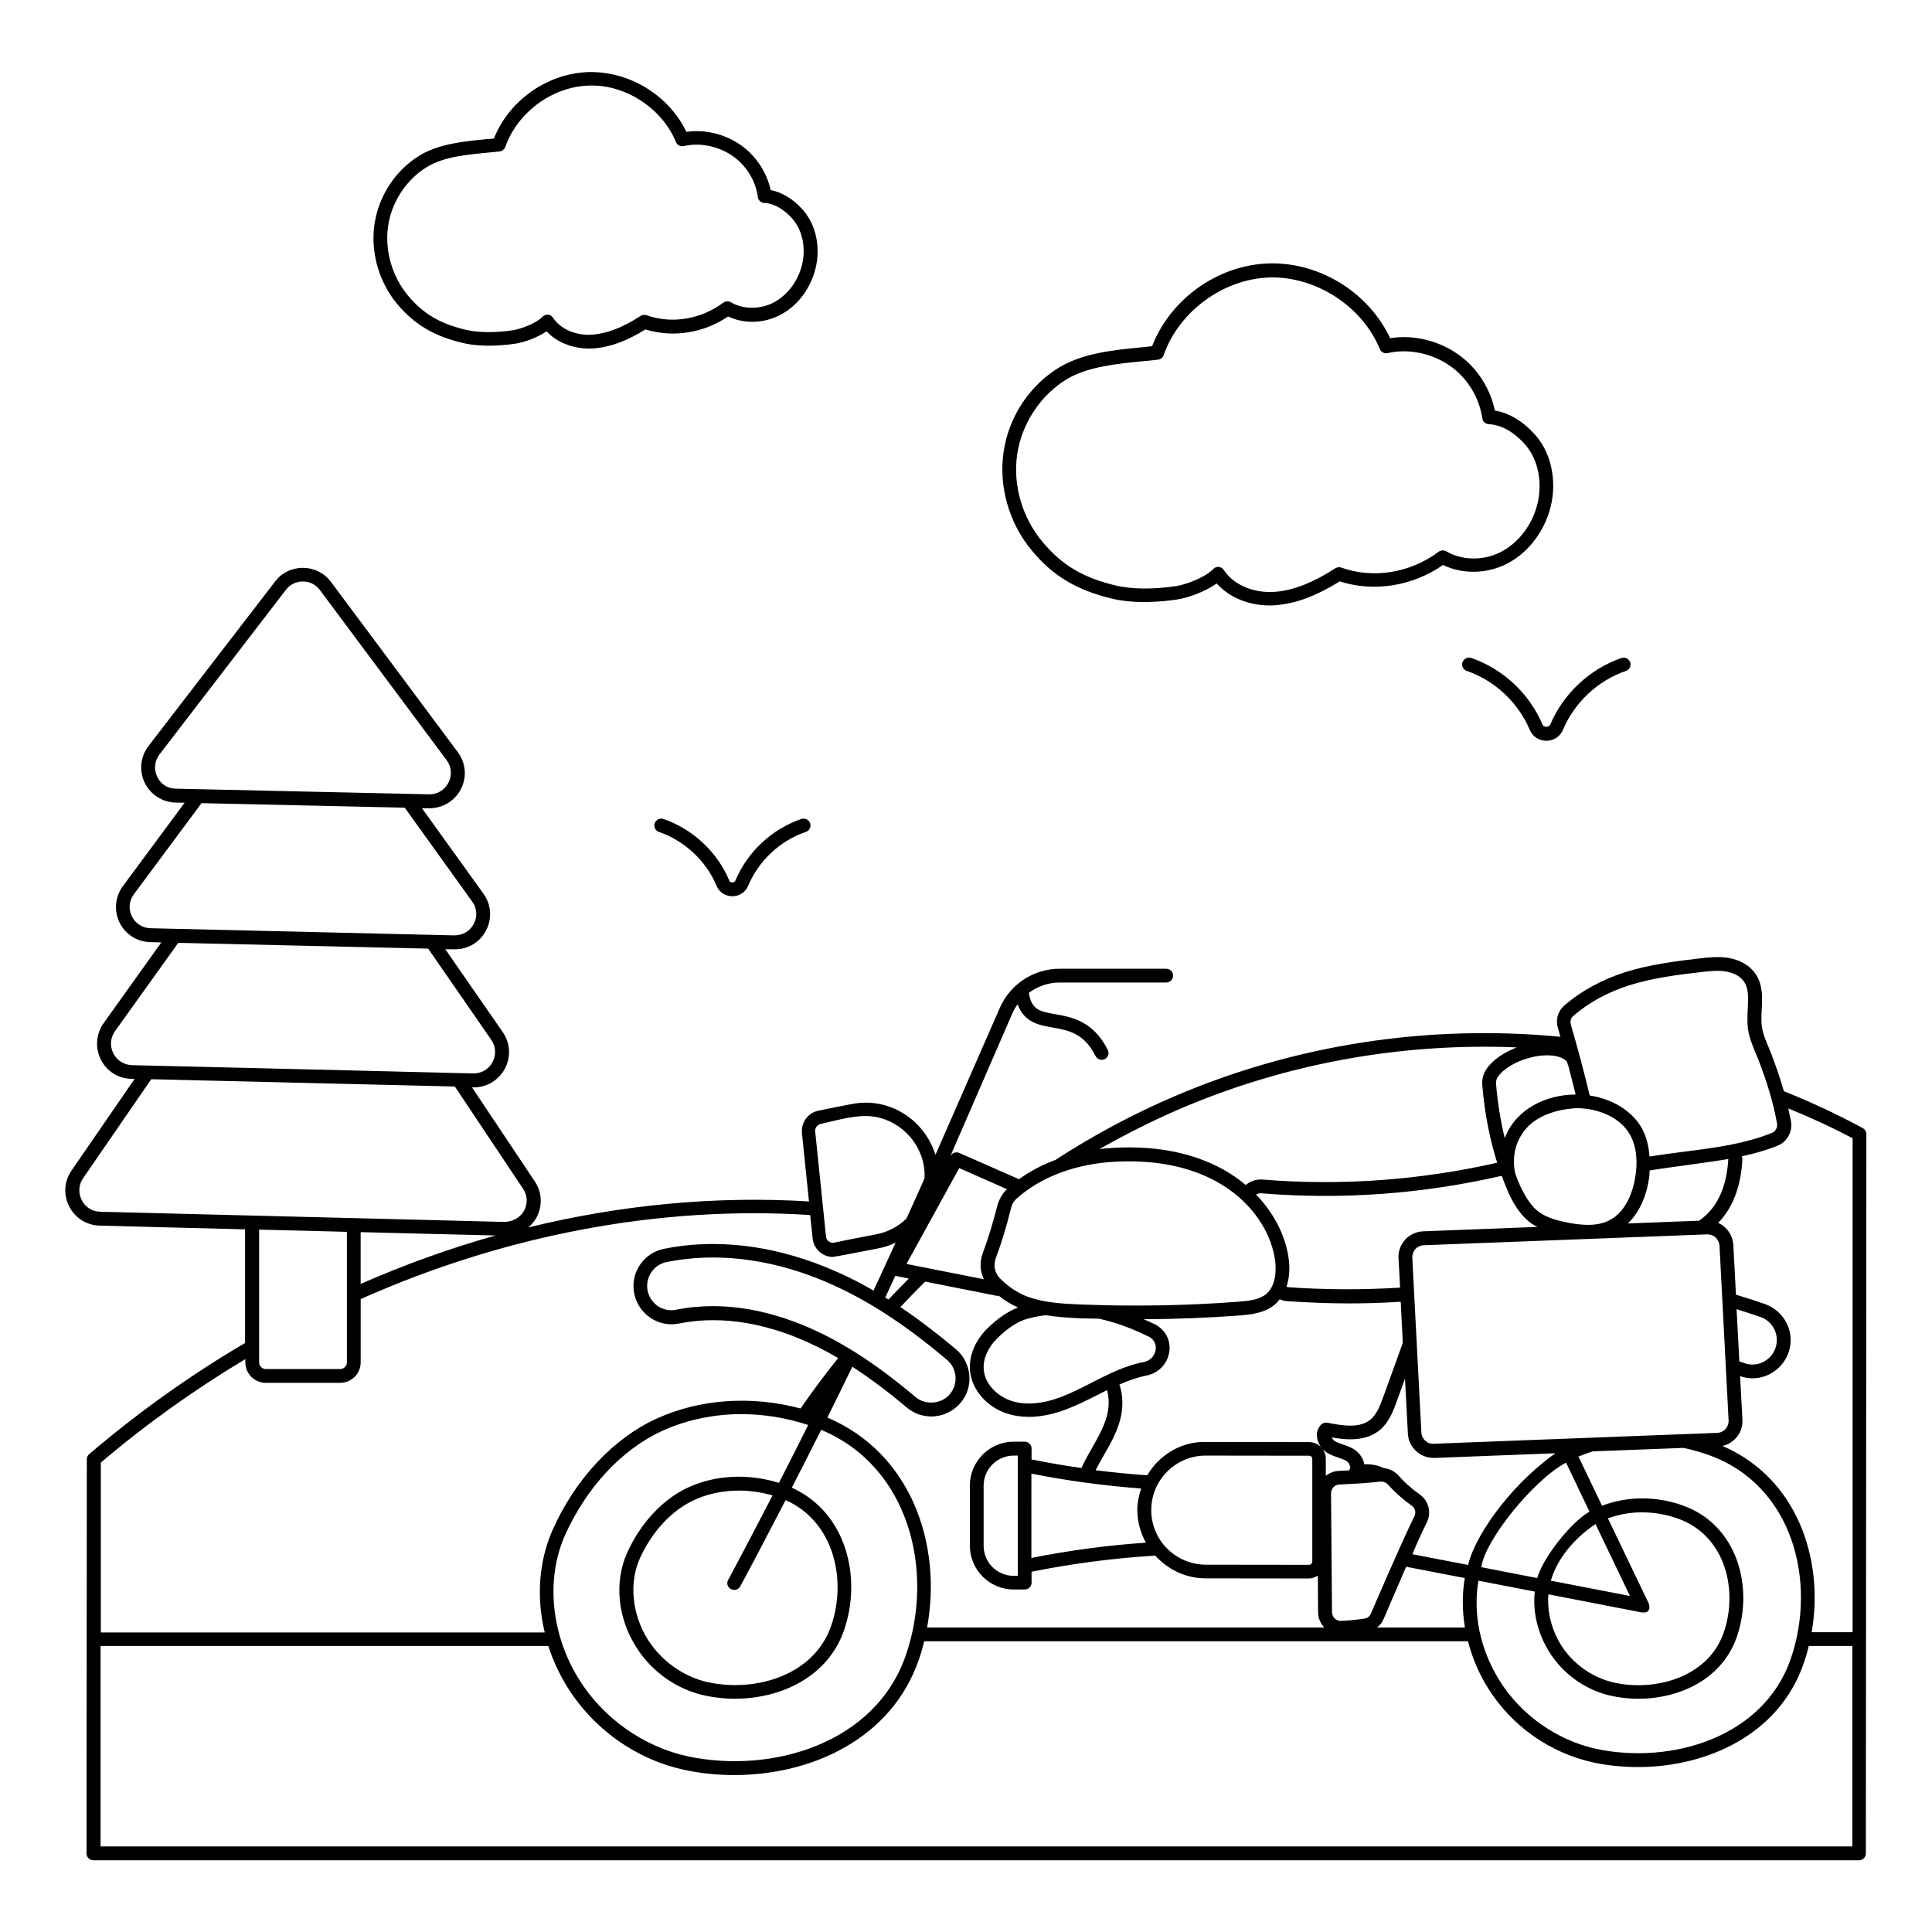 <?xml version="1.0" encoding="UTF-8"?>
<!-- Uploaded to: ICON Repo, www.svgrepo.com, Generator: ICON Repo Mixer Tools -->
<svg fill="#000000" width="800px" height="800px" version="1.1" viewBox="144 144 512 512" xmlns="http://www.w3.org/2000/svg">
 <g>
  <path d="m638.61 444.57c0-0.656-0.363-1.277-0.949-1.605-6.789-3.688-13.801-6.938-20.918-9.785-0.914-3.211-2.043-6.535-3.394-10.039l-0.621-1.535c-0.805-1.934-1.57-3.723-1.824-5.586-0.184-1.422-0.109-2.922-0.035-4.527 0.184-3.211 0.328-6.535-1.645-9.418-1.496-2.191-4.051-3.688-7.231-4.234-2.664-0.402-5.293-0.145-7.519 0.145-6.098 0.695-13.145 1.57-19.789 3.652-6.133 1.934-11.902 5.109-16.281 8.98-1.605 1.461-2.191 3.723-1.535 5.805 0.219 0.766 0.438 1.535 0.656 2.336-34.938-3.359-70.203 2.043-102.11 15.699-10.953 4.672-21.613 10.367-31.727 16.941-3.543 1.312-6.789 3.031-9.637 5.109l-15.844-6.973c-0.875-0.363-1.863-0.035-2.336 0.805l16.43-37.82c0.363-0.875 0.84-1.645 1.387-2.371 1.715 4.82 5.731 5.551 9.348 6.168 4.051 0.73 8.25 1.461 11.281 7.519 0.328 0.621 0.949 1.023 1.645 1.023 0.293 0 0.547-0.074 0.805-0.184 0.914-0.438 1.277-1.535 0.805-2.445-3.871-7.703-9.676-8.727-13.91-9.457-4.051-0.73-6.281-1.094-7.008-5.66 2.301-1.715 5.148-2.738 8.18-2.738h28.219c1.023 0 1.824-0.805 1.824-1.824 0-1.023-0.805-1.824-1.824-1.824h-28.219c-6.898 0-13.145 4.09-15.883 10.406 0 0-15.188 34.645-17.051 38.918-2.812-9.129-12.047-15.441-22.16-13.473-2.957 0.547-5.949 1.168-8.945 1.789-2.703 0.586-4.527 3.141-4.269 5.914l1.863 18.109c-24.535-1.496-49.688 0.84-74.402 6.898 0.84-0.73 1.605-1.535 2.152-2.555 1.68-3.066 1.535-6.754-0.402-9.637l-16.648-24.934h0.254 0.219c3.434 0 6.57-1.863 8.215-4.93 1.68-3.102 1.461-6.828-0.547-9.711l-15.223-21.977 2.336 0.035h0.219c3.504 0 6.644-1.898 8.25-5 1.645-3.141 1.387-6.863-0.695-9.746l-16.281-22.637 1.785-0.008h0.219c3.504 0 6.68-1.934 8.289-5.039 1.645-3.176 1.352-6.938-0.805-9.82l-33.586-45.086c-1.754-2.371-4.453-3.723-7.41-3.762h-0.074c-2.922 0-5.621 1.312-7.375 3.652l-33.516 43.555c-2.152 2.812-2.555 6.535-1.023 9.711 1.535 3.176 4.672 5.184 8.18 5.293l2.41 0.035-16.355 22.09c-2.082 2.812-2.41 6.5-0.914 9.637 1.535 3.141 4.672 5.148 8.141 5.219l2.957 0.074-15.297 21.395c-2.008 2.812-2.301 6.5-0.766 9.602 1.57 3.141 4.602 5.074 8.066 5.148l0.914 0.035-16.719 24.277c-1.973 2.848-2.191 6.391-0.621 9.492 1.57 3.102 4.602 5 8.066 5.109 12.852 0.328 25.703 0.656 38.551 0.984v30.117c-14.383 8.434-28.258 18.328-41.289 29.426-0.402 0.328-0.656 0.84-0.656 1.387l-0.074 104.45c0 1.023 0.805 1.824 1.824 1.824h467.89c1.023 0 1.824-0.805 1.824-1.824zm-3.648 1.098v130.88h-10.844c3.359-19.387-3.906-40.852-23.656-49.359 1.352-0.293 2.594-1.023 3.543-2.043 1.242-1.352 1.863-3.141 1.754-4.965-0.219-3.688-0.402-7.559-0.621-11.5 1.059 0.363 2.152 0.586 3.285 0.586 4.269 0 8.105-2.738 9.527-6.754 0.914-2.555 0.766-5.293-0.402-7.703-1.168-2.445-3.211-4.269-5.731-5.184-2.664-0.949-5.219-1.754-7.777-2.519-0.219-4.562-0.473-9.016-0.695-13.215-0.145-2.594-1.789-4.82-4.016-5.805 3.871-3.981 6.023-9.602 6.426-16.832 0-0.293-0.074-0.547-0.184-0.805 3.285-0.73 6.535-1.605 9.637-2.883 2.41-1.023 3.871-3.688 3.434-6.352-0.219-1.133-0.473-2.301-0.73-3.469 5.769 2.332 11.5 4.957 17.051 7.918zm-341.28 105.29c5.695-12.742 15.078-22.816 25.773-27.746 6.5-2.957 13.727-4.453 21.102-4.453 5.879 0 11.863 0.984 17.633 2.883-2.555 5.109-5.148 10.223-7.777 15.332-8.066-2.519-16.719-2.117-23.949 1.168-6.789 3.102-12.742 9.492-16.32 17.488-3.359 7.668-2.484 16.902 2.336 24.68 4.125 6.68 10.879 11.465 18.508 13.07 2.484 0.512 5.109 0.805 7.738 0.805 12.086 0 24.715-5.695 28.988-18.254 4.711-13.762 0.695-31.105-13.871-37.676 2.629-5.109 5.219-10.223 7.777-15.332 23.512 9.82 30.008 37.602 22.488 59.582-8.105 23.766-35.852 31.617-57.828 26.941-11.719-2.519-22.488-10.148-28.84-20.406-7.41-11.867-8.832-26.508-3.758-38.082zm87.582-68.852 3.578 0.73c-1.824 1.824-3.613 3.688-5.367 5.551-0.293-0.184-0.586-0.328-0.875-0.512 0.91-1.938 1.789-3.871 2.664-5.769zm13.691 22.27c1.312 1.094 2.117 2.664 2.262 4.383 0.145 1.715-0.402 3.394-1.496 4.711-2.191 2.629-6.461 2.992-9.09 0.766-10.805-9.129-20.371-15.223-30.082-19.168-5.988-2.445-14.383-4.93-23.656-4.93-3.141 0-6.391 0.293-9.676 0.949-1.68 0.363-3.394 0-4.82-0.914-1.422-0.949-2.41-2.41-2.773-4.125-0.695-3.504 1.57-6.898 5.039-7.594 12.777-2.594 26.871-0.984 40.742 4.637 11.023 4.492 21.684 11.246 33.551 21.285zm-57.246 60.75c0.293 0.145 0.586 0.219 0.875 0.219 0.656 0 1.277-0.363 1.605-0.949 4.051-7.559 8.031-15.188 12.012-22.855 12.777 5.66 16.281 21.066 12.086 33.258-4.527 13.289-20.152 17.668-32.492 15.043-6.57-1.387-12.594-5.695-16.172-11.426-4.125-6.68-4.93-14.859-2.117-21.285 3.211-7.191 8.508-12.887 14.492-15.625 3.652-1.68 7.703-2.484 11.863-2.484 2.957 0 5.949 0.438 8.871 1.277-3.871 7.484-7.777 14.969-11.754 22.379-0.508 0.879-0.18 1.973 0.73 2.449zm25.559-45.453c2.227-4.492 4.418-8.98 6.609-13.473 4.602 2.992 9.383 6.535 14.422 10.805 1.824 1.535 4.125 2.371 6.5 2.371 2.992 0 5.805-1.312 7.738-3.578 1.754-2.043 2.594-4.672 2.336-7.375-0.254-2.703-1.496-5.148-3.543-6.863-5.074-4.269-9.93-7.957-14.711-11.172 2.152-2.301 4.344-4.562 6.57-6.754l18.91 3.762c0.109 0.035 0.219 0.035 0.363 0.035 0.074 0 0.109-0.035 0.184-0.074 1.57 1.277 3.32 2.336 5.148 3.141-2.703 1.059-5.332 2.848-8.066 5.477-3.285 3.211-4.965 7.301-4.672 11.098 0.363 5.184 4.562 10.004 10.188 11.645 1.715 0.512 3.543 0.766 5.441 0.766 3.031 0 6.281-0.656 9.746-1.934 2.992-1.133 5.805-2.555 8.543-3.941 0.805-0.402 1.605-0.805 2.41-1.203 0.586 2.117 0.586 4.637-0.109 7.082-0.84 2.922-2.371 5.586-3.981 8.434-0.656 1.168-1.312 2.301-1.934 3.504-0.254 0.512-0.512 1.059-0.766 1.605-4.453-0.621-8.871-1.387-13.215-2.262v-2.883c0-1.023-0.805-1.824-1.824-1.824h-2.922c-6.391 0-11.609 5.219-11.609 11.609v15.953c0 6.391 5.219 11.609 11.609 11.609h2.922c1.023 0 1.824-0.805 1.824-1.824v-2.883c10.914-2.191 21.906-3.613 32.785-4.269 3.32 3.652 8.031 6.023 13.324 6.023l27.383 0.035c0.875 0 1.68-0.328 2.371-0.766l0.074 9.746c0 1.535 0.621 2.922 1.645 4.016h-105.27c4.016-21.793-4.051-46.145-26.43-55.637zm50.195-58.086c6.535-5.805 15.918-9.273 26.504-9.746 1.059-0.035 2.117-0.074 3.176-0.074 8.945 0 16.719 1.789 23.184 5.332 8.359 4.562 14.164 12.195 15.516 20.406 0.254 1.57 0.84 6.828-2.336 9.457-1.824 1.496-4.527 1.789-7.34 2.008-13.91 1.059-28 1.277-41.875 0.73-4.746-0.184-9.348-0.473-13.617-1.934-2.336-0.805-4.637-2.227-6.57-3.941-0.438-0.402-0.914-0.84-1.312-1.277-1.203-1.352-1.57-3.285-0.914-5.074 1.57-4.199 2.883-8.543 3.941-12.887 0.184-0.883 0.625-2.121 1.645-3zm167.57-5.438c0.109-0.695 0.109-1.312 0.145-1.973 3.176-0.547 17.086-2.336 20.848-3.031-0.438 7.594-3.031 13.105-7.738 16.355l-18.875 0.73c2.918-2.809 4.891-7.008 5.621-12.082zm21.062 64.254c0.035 0.875-0.254 1.68-0.805 2.301-0.586 0.621-1.352 0.984-2.227 1.023l-75.098 2.883c-1.754 0.145-3.176-1.277-3.285-2.957-0.402-7.191-2.008-39.137-2.41-46.328-0.035-0.84 0.254-1.68 0.805-2.301 0.586-0.621 1.352-0.984 2.227-1.023 0 0 75.168-2.883 75.207-2.883 1.68 0 3.066 1.312 3.176 2.992 0.258 4.527 2.156 41.84 2.41 46.293zm2.117-29.461c2.082 0.656 4.16 1.312 6.352 2.082 1.645 0.586 2.922 1.754 3.688 3.32 0.73 1.535 0.84 3.285 0.254 4.93-0.914 2.594-3.359 4.344-6.098 4.344-0.73 0-1.422-0.109-2.082-0.363-0.473-0.184-0.949-0.328-1.387-0.473-0.141-2.523-0.617-11.762-0.727-13.84zm-49.867 75.57 24.461 4.746c3.211 0.586 2.191-2.336 2.008-2.594l-10.695-22.27c2.848-1.059 5.879-1.605 9.016-1.605 3.211 0 6.461 0.547 9.602 1.68 12.484 4.492 15.953 18.84 12.086 30.117-4.016 11.793-17.891 15.699-28.879 13.363-5.84-1.242-11.207-5.039-14.348-10.148-2.519-4.125-3.617-8.871-3.25-13.289zm21.609 0.438-20.957-4.051c0.219-0.695 2.152-8.508 11.828-15.004zm-24.566-4.746-14.82-2.883c0.914-7.082 13.762-23.074 22.453-27.711l6.207 12.996c-5.336 3.066-12.602 12.816-13.84 17.598zm-134.02-27.672c9.527 1.898 19.277 3.211 29.059 3.941-0.621 1.824-1.023 3.762-1.023 5.731 0 3.141 0.875 6.023 2.262 8.617-10.078 0.695-20.262 2.043-30.34 4.051l0.008-22.34zm31.727 9.672c0-3.871 1.496-7.484 4.234-10.223 2.738-2.738 6.352-4.234 10.223-4.234h0.035l27.344 0.035c0.473 0 0.84 0.363 0.84 0.84v27.234c0 0.293-0.145 0.512-0.254 0.586-0.109 0.074-0.293 0.254-0.586 0.254l-27.383-0.035c-7.992-0.035-14.453-6.496-14.453-14.457zm41.801-18.031-27.344-0.035c-4.93-0.109-9.383 1.863-12.812 5.293-1.059 1.059-1.934 2.262-2.703 3.543-4.562-0.328-9.129-0.766-13.691-1.352 0.074-0.145 1.422-2.664 2.082-3.797 1.68-2.883 3.394-5.914 4.344-9.238 0.949-3.359 0.875-6.789-0.109-9.676 2.664-1.168 4.965-1.934 7.117-2.371 3.25-0.621 5.621-3.102 6.098-6.316 0.438-3.066-1.059-5.879-3.871-7.301-0.074-0.035-0.145-0.074-0.254-0.109-0.875-0.438-1.754-0.84-2.664-1.203 8.434-0.035 16.867-0.363 25.262-0.984 3.285-0.254 6.719-0.656 9.383-2.812 0.547-0.438 0.984-0.949 1.422-1.496 0.621 0.293 1.312 0.473 2.043 0.512 5.441 0.363 10.914 0.586 16.32 0.586 4.602 0 9.164-0.145 13.691-0.438 0.184 3.578 0.363 7.266 0.547 10.914-1.203 3.32-2.41 6.644-3.613 10.004l-1.605 4.418c-0.805 2.191-1.645 4.418-3.25 5.805-2.773 2.445-7.41 1.754-11.5 0.914-0.586-0.109-1.203 0.074-1.645 0.473-0.84 0.84-1.277 1.973-1.133 3.25 0.145 1.605 1.168 3.25 2.594 4.199 0.984 0.621 2.082 0.984 3.031 1.312 0.766 0.254 1.461 0.512 2.043 0.84 0.586 0.328 1.094 0.949 1.168 1.863-0.145 0.219-0.184 0.473-0.254 0.695-0.512 0.035-0.984 0.074-1.496 0.074l-1.387 0.074c-1.277 0.074-2.41 0.547-3.359 1.277v-4.418c0.039-2.492-1.969-4.5-4.453-4.5zm-74.258-32.785c1.387-0.363 2.922-0.656 4.492-0.84 2.922 0.473 5.914 0.656 8.945 0.805 1.754 0.074 3.469 0.074 5.219 0.109 0.035 0 0.035 0.035 0.074 0.035 4.16 0.914 8.508 2.484 12.922 4.672 0.074 0.035 0.145 0.074 0.219 0.074 1.312 0.73 1.973 2.008 1.754 3.469-0.184 1.242-1.094 2.848-3.176 3.25-2.773 0.547-5.695 1.535-9.164 3.176-1.57 0.73-3.102 1.496-4.637 2.301-2.629 1.352-5.367 2.738-8.141 3.797-4.856 1.824-9.164 2.191-12.852 1.094-3.578-1.059-7.301-4.269-7.594-8.434-0.219-2.773 1.094-5.769 3.578-8.215 2.922-2.883 5.621-4.602 8.359-5.293zm90.688 78.199c-0.293 0.73-0.949 1.242-1.68 1.352-1.898 0.293-3.941 0.512-6.207 0.621-0.621 0-1.242-0.184-1.715-0.621-0.438-0.438-0.695-1.023-0.73-1.645l-0.254-31.578c0-1.203 0.949-2.227 2.152-2.301l1.387-0.074c3.176-0.145 6.168-0.328 9.492-0.695 0.805-0.074 1.535 0.219 2.117 0.84 1.824 2.043 3.981 3.941 6.207 5.512 0.949 0.656 1.242 1.824 0.73 2.848-3.613 7.269-11.5 25.742-11.5 25.742zm14.785-24.094c1.312-2.629 0.512-5.769-1.863-7.449-2.043-1.422-3.981-3.141-5.586-4.965-1.023-1.168-2.445-1.863-3.941-2.008-1.68-0.84-3.543-1.094-5.184-1.023 0-0.074-0.035-0.145-0.035-0.254-0.328-1.535-1.461-3.031-2.922-3.871-0.914-0.512-1.824-0.84-2.703-1.133-0.84-0.293-1.605-0.547-2.191-0.914-0.293-0.219-0.586-0.547-0.73-0.949 3.723 0.695 9.09 1.168 12.812-2.043 2.336-1.973 3.434-4.93 4.309-7.301l1.605-4.418c0.219-0.621 0.438-1.242 0.656-1.824 0.254 5.039 0.512 10.004 0.766 14.602 0.184 3.578 3.211 6.426 6.828 6.426h0.254l32.016-1.242c-13.035 9.273-21.867 23.219-23.109 29.609l-14.785-2.848c1.176-2.883 2.453-5.695 3.805-8.395zm55.309-91.891c-0.402 2.703-1.863 9.309-7.047 11.863-3.394 1.68-7.594 1.168-10.879 0.547-2.445-0.473-5.219-1.168-7.449-2.664-2.262-1.57-3.762-4.234-5-6.68-0.512-1.094-0.984-2.262-1.422-3.469 0-0.035-0.035-0.109-0.035-0.145-0.547-2.191-0.512-4.672 0.109-6.898 0.586-2.082 1.68-3.981 3.141-5.512 3.066-3.141 7.812-4.672 12.922-4.965 0.875-0.035 1.973 0.109 2.117 0.109 4.309 0.438 9.457 2.41 12.012 6.789 2.082 3.574 2.008 7.957 1.531 11.023zm-19.02-30.961c1.242 0.73 0.875 1.242 1.277 1.973 0.656 2.519 1.277 5 1.898 7.449-6.023 0.035-11.574 2.191-15.297 6.023-1.535 1.57-2.703 3.469-3.504 5.512-1.094-4.527-1.898-9.348-2.301-14.348-0.074-0.656 0.109-1.352 0.473-1.863 3.215-4.598 13.145-7.266 17.453-4.746zm-14.566 35.633c1.312 2.812 3.211 6.023 6.168 8.066 0.473 0.328 0.949 0.547 1.422 0.805l-30.266 1.168c-1.824 0.074-3.543 0.875-4.781 2.227-1.242 1.352-1.863 3.141-1.754 4.965 0.145 2.484 0.293 5.109 0.402 7.738-9.676 0.586-19.605 0.586-29.535-0.109-0.184 0-0.363-0.074-0.547-0.145 0.766-2.336 0.984-5.074 0.473-8.105-0.984-5.988-4.051-11.645-8.543-16.32 0.402-0.219 0.875-0.363 1.387-0.328 21.355 1.754 42.789 0.184 63.707-4.637 0.078 0.293 1.684 4.273 1.867 4.676zm-130.11 69.473v31.871h-1.094c-4.383 0-7.957-3.578-7.957-7.957v-15.953c0-4.383 3.578-7.957 7.957-7.957zm96.965 43.262 1.496-3.469c1.461-3.394 2.957-6.863 4.453-10.332l15.551 2.992c-0.73 4.269-0.695 8.688 0.035 13.105h-23.328c0.805-0.578 1.426-1.383 1.793-2.297zm25.117-10.109 14.934 2.883c-0.586 5.293 0.695 10.914 3.762 15.883 3.723 6.023 9.82 10.332 16.684 11.793 2.227 0.473 4.602 0.73 6.973 0.73 10.879 0 22.27-5.148 26.141-16.465 4.453-12.961 0.293-29.5-14.312-34.754-7.117-2.555-14.785-2.484-21.43 0.074l-6.242-13.035c1.352-0.547 2.629-1.023 3.871-1.387l23.984-0.914c2.191 0.473 4.453 1.094 6.68 1.898 22.414 8.031 28.66 33.695 21.758 53.887-7.231 21.137-31.945 28.148-51.551 23.984-10.441-2.262-20.078-9.055-25.703-18.18-5.144-8.254-7.043-17.711-5.547-26.398zm25.008-149.54c3.981-3.543 9.309-6.461 14.969-8.25 6.352-1.973 12.922-2.812 19.129-3.504 2.008-0.254 4.344-0.512 6.5-0.145 1.242 0.219 3.543 0.84 4.781 2.703 1.277 1.863 1.133 4.453 0.984 7.191-0.074 1.715-0.184 3.469 0.035 5.219 0.328 2.336 1.203 4.453 2.043 6.5l0.621 1.461c2.445 6.242 4.125 11.902 5.074 17.27 0.145 0.949-0.402 2.008-1.242 2.371-7.34 2.992-15.152 3.981-23.438 5.039-2.992 0.363-6.059 0.805-9.129 1.277-0.219-2.883-0.875-5.512-2.152-7.703-2.594-4.453-7.703-7.559-13.691-8.469-1.496-6.207-3.176-12.523-5.039-18.91-0.141-0.773 0.043-1.574 0.555-2.051zm-104.01 24.461c27.965-11.973 58.523-17.523 89.152-16.246-3.285 1.277-6.281 3.211-7.996 5.695-0.875 1.242-1.277 2.812-1.133 4.309 0.586 7.34 1.973 14.312 3.941 20.555-20.445 4.637-41.363 6.168-62.246 4.453-1.645-0.109-3.176 0.438-4.383 1.461-1.863-1.57-3.906-2.992-6.098-4.199-7.812-4.269-17.305-6.207-28.258-5.695-1.496 0.074-2.957 0.184-4.418 0.363 6.981-3.941 14.137-7.555 21.438-10.695zm-58.594 15.734 12.633 5.586c-1.203 1.168-2.117 2.738-2.594 4.562-1.059 4.234-2.336 8.434-3.832 12.484-0.84 2.301-0.695 4.746 0.328 6.828l-20.516-4.051zm-36.691-11.719c2.957-0.621 7.887-2.082 11.828-2.082 7.922 0 14.785 6.242 15.625 14.238 0.074 0.805 0.074 1.535 0.035 2.301-1.57 3.543-3.141 7.082-4.781 10.625-2.227 2.191-5.039 3.652-8.215 4.234-3.652 0.695-7.301 1.387-10.953 2.152-0.512 0.109-0.984 0-1.422-0.293-0.402-0.293-0.656-0.73-0.73-1.277l-2.883-28c-0.039-0.84 0.582-1.68 1.496-1.898zm-121.94 28.695c10.297 0.254 20.516 0.512 30.812 0.766l4.965 0.109c-12.086 3.394-24.059 7.703-35.777 12.852zm-53.922-120.7c-0.949-1.973-0.695-4.16 0.621-5.914l33.477-43.59c1.094-1.422 2.703-2.227 4.492-2.227h0.035c1.789 0 3.434 0.84 4.492 2.262l33.586 45.086c1.312 1.789 1.496 4.016 0.473 5.988-1.023 1.973-2.992 3.141-5.184 3.066l-67.066-1.496c-2.152 0-4.012-1.203-4.926-3.176zm-6.719 36.984c-0.949-1.934-0.73-4.125 0.547-5.84l17.926-24.133 53.848 1.203 17.891 24.898c1.277 1.754 1.422 3.981 0.402 5.914-1.023 1.934-2.992 3.031-5.184 3.031l-80.465-1.898c-2.152-0.039-4.016-1.242-4.965-3.176zm-4.926 36.289c-0.949-1.934-0.766-4.09 0.473-5.84l16.758-23.402 66.227 1.535 16.719 24.168c1.242 1.789 1.352 3.981 0.328 5.914-1.023 1.934-2.957 3.031-5.148 2.992-19.605-0.512-90.465-2.191-90.465-2.191-2.117-0.109-3.941-1.277-4.891-3.176zm-8.363 38.918c-0.949-1.898-0.805-4.051 0.363-5.769l18.07-26.25s62.465 1.496 80.465 1.934l18.07 27.09c1.203 1.789 1.277 3.981 0.254 5.84-1.059 1.898-3.031 2.883-5.148 2.957l-7.266-0.184c-10.871-0.254-77.535-1.934-99.879-2.516-2.117-0.035-3.981-1.203-4.93-3.102zm70.281 8.43v34.609c0 0.949-0.805 1.754-1.789 1.754h-19.68c-0.984 0-1.789-0.766-1.789-1.754v-35.195c7.777 0.188 15.516 0.367 23.258 0.586zm-26.906 33.734v0.875c0 2.992 2.445 5.402 5.441 5.402h19.68c2.992 0 5.441-2.41 5.441-5.402v-16.793c38.441-17.121 79.551-24.824 119.12-22.27l0.656 6.207c0.145 1.535 0.984 2.957 2.227 3.871 0.914 0.656 2.043 1.023 3.141 1.023 0.402 0 8.398-1.57 12.012-2.262 1.605-0.293 3.141-0.84 4.602-1.496-1.934 4.234-3.871 8.434-5.84 12.668-4.234-2.445-8.434-4.492-12.668-6.207-14.566-5.914-29.391-7.594-42.859-4.856-5.477 1.094-9.016 6.461-7.887 11.902 0.547 2.664 2.082 4.93 4.344 6.426 2.227 1.496 4.93 2.008 7.559 1.461 12.156-2.445 23.695 0.695 31.25 3.762 3.613 1.461 7.231 3.25 10.879 5.402-3.543 4.418-6.863 8.871-9.965 13.363-12.996-3.469-26.652-2.555-38.188 2.703-11.465 5.258-21.539 16.027-27.562 29.57-3.652 8.359-4.269 17.852-2.043 27.09l-117.64-0.008v-45.016c12.117-10.297 25.008-19.457 38.297-27.418zm425.86 129.13h-464.23v-53.117h118.65c1.203 3.688 2.848 7.34 5 10.805 6.973 11.246 18.328 19.312 31.18 22.051 4.234 0.914 8.652 1.352 13.145 1.352 20.406 0 41.691-9.566 48.922-30.703 0.547-1.57 0.984-3.141 1.387-4.746h144.1c1.094 4.199 2.773 8.359 5.219 12.266 6.242 10.113 16.465 17.34 28.039 19.859 3.797 0.805 7.777 1.203 11.754 1.203 18.363 0 37.531-8.617 43.992-27.602 0.512-1.461 0.949-2.992 1.312-4.492h11.535z"/>
  <path d="m266.75 234.91c4.965 1.168 10.734 0.621 13.727 0.184 2.484-0.363 5.949-1.645 8.359-3.285 2.703 2.883 6.863 4.562 11.316 4.562 0.547 0 1.094-0.035 1.645-0.074 4.125-0.402 8.469-2.008 13.254-5 7.231 2.262 15.441 0.984 21.906-3.434 4.125 1.973 9.238 1.898 13.582-0.293 4.309-2.152 7.668-6.242 9.238-11.207 1.898-5.949 0.73-12.484-2.957-16.684-2.519-2.883-5.551-4.746-8.578-5.293-1.059-4.82-4.016-9.273-8.105-12.047-4.199-2.883-9.418-4.09-14.238-3.394-4.672-9.711-15.078-16.102-25.922-15.844-10.914 0.328-21.066 7.484-25.082 17.598-0.656 0.074-1.352 0.145-2.008 0.184-5.769 0.547-12.34 1.203-17.414 4.16-6.535 3.871-11.098 10.734-12.23 18.363-1.094 7.41 1.168 15.371 6.059 21.211 4.559 5.398 9.781 8.504 17.449 10.293zm-19.898-31.031c0.949-6.461 4.965-12.484 10.477-15.734 4.344-2.594 10.223-3.141 15.883-3.688 1.094-0.109 2.152-0.219 3.176-0.328 0.695-0.074 1.277-0.547 1.535-1.203 3.176-9.129 12.484-15.992 22.16-16.246 9.637-0.363 19.348 5.988 23.035 14.934 0.328 0.84 1.203 1.312 2.117 1.094 4.16-0.984 9.055 0 12.812 2.555 3.652 2.484 6.207 6.57 6.789 10.953 0.109 0.875 0.84 1.535 1.715 1.57 3.469 0.184 6.168 2.738 7.484 4.234 2.848 3.25 3.723 8.434 2.227 13.18-1.277 4.016-3.981 7.301-7.41 9.055-3.578 1.789-7.957 1.754-11.137-0.145-0.621-0.363-1.422-0.328-2.043 0.109-5.914 4.418-13.691 5.695-20.297 3.32-0.547-0.184-1.133-0.109-1.605 0.184-4.562 2.957-8.617 4.562-12.375 4.93-4.562 0.438-8.762-1.312-10.844-4.453-0.293-0.473-0.805-0.766-1.352-0.805h-0.145c-0.512 0-0.984 0.219-1.312 0.586-1.496 1.57-5.441 3.176-7.848 3.543-4.637 0.695-9.164 0.656-12.375-0.109-6.898-1.605-11.391-4.269-15.441-9.129-4.203-5.117-6.176-11.98-5.227-18.406z"/>
  <path d="m438.91 302.7c6.168 1.422 13.254 0.73 16.977 0.184 2.773-0.402 7.484-2.043 10.551-4.269 3.25 3.688 8.469 5.84 14.055 5.84 0.656 0 1.352-0.035 2.008-0.109 5.148-0.473 10.551-2.519 16.539-6.281 9.016 2.922 19.312 1.277 27.383-4.344 5.039 2.484 11.5 2.41 16.793-0.254 5.258-2.664 9.383-7.668 11.316-13.727 2.301-7.266 0.875-15.297-3.613-20.406-3.176-3.613-6.938-5.914-10.77-6.535-1.242-6.023-4.891-11.609-10.004-15.078-5.258-3.578-11.793-5.074-17.742-4.09-5.695-12.121-18.656-20.188-32.09-19.824-13.543 0.402-26.102 9.348-30.996 21.941-0.914 0.109-1.824 0.184-2.773 0.293-7.191 0.695-15.297 1.496-21.539 5.148-8.031 4.746-13.691 13.18-15.043 22.598-1.352 9.129 1.461 18.91 7.484 26.102 5.586 6.789 12.047 10.586 21.465 12.812zm-25.336-38.332c1.203-8.18 6.316-15.844 13.289-19.969 5.512-3.25 13.254-4.016 20.043-4.672 1.352-0.145 2.664-0.254 3.941-0.402 0.695-0.074 1.277-0.547 1.535-1.203 4.016-11.574 15.809-20.227 28.074-20.59 12.23-0.328 24.535 7.594 29.207 18.949 0.328 0.84 1.242 1.312 2.117 1.094 5.293-1.242 11.574 0 16.355 3.285 4.637 3.176 7.887 8.398 8.688 13.984 0.109 0.875 0.84 1.535 1.715 1.57 4.492 0.219 7.996 3.504 9.676 5.441 3.652 4.199 4.781 10.805 2.883 16.902-1.605 5.109-5.074 9.348-9.457 11.574-4.602 2.301-10.223 2.227-14.348-0.219-0.621-0.363-1.422-0.328-2.043 0.109-7.484 5.621-17.34 7.231-25.773 4.199-0.547-0.184-1.133-0.109-1.605 0.184-5.769 3.723-10.879 5.769-15.625 6.207-5.805 0.547-11.281-1.715-13.945-5.769-0.293-0.473-0.805-0.766-1.352-0.805h-0.145c-0.512 0-0.984 0.219-1.312 0.586-1.934 2.043-6.898 4.09-10.039 4.527-5.84 0.875-11.535 0.805-15.59-0.145-8.727-2.043-14.383-5.367-19.531-11.535-5.481-6.512-7.961-15.199-6.758-23.305z"/>
  <path d="m356.34 361.04c-7.777 2.664-14.312 8.762-17.449 16.32-0.293 0.656-1.387 0.656-1.605 0.035-3.176-7.594-9.676-13.691-17.449-16.355-0.949-0.328-2.008 0.184-2.336 1.133s0.184 1.973 1.133 2.301c6.789 2.336 12.523 7.703 15.262 14.273 0.656 1.68 2.336 2.773 4.199 2.773 1.789 0 3.434-1.059 4.16-2.738 2.773-6.644 8.469-12.012 15.297-14.312 0.949-0.328 1.461-1.352 1.133-2.301-0.336-0.945-1.395-1.457-2.344-1.129z"/>
  <path d="m552.79 336.04c-3.434-8.18-10.477-14.785-18.875-17.668-0.949-0.328-2.008 0.184-2.336 1.133s0.184 1.973 1.133 2.301c7.449 2.555 13.652 8.398 16.684 15.59 0.695 1.754 2.445 2.922 4.418 2.922 1.898 0 3.613-1.133 4.383-2.883 3.031-7.266 9.273-13.105 16.684-15.625 0.949-0.328 1.461-1.352 1.133-2.301-0.328-0.949-1.352-1.461-2.301-1.133-8.398 2.883-15.441 9.492-18.875 17.633-0.367 0.801-1.754 0.801-2.047 0.031z"/>
 </g>
</svg>